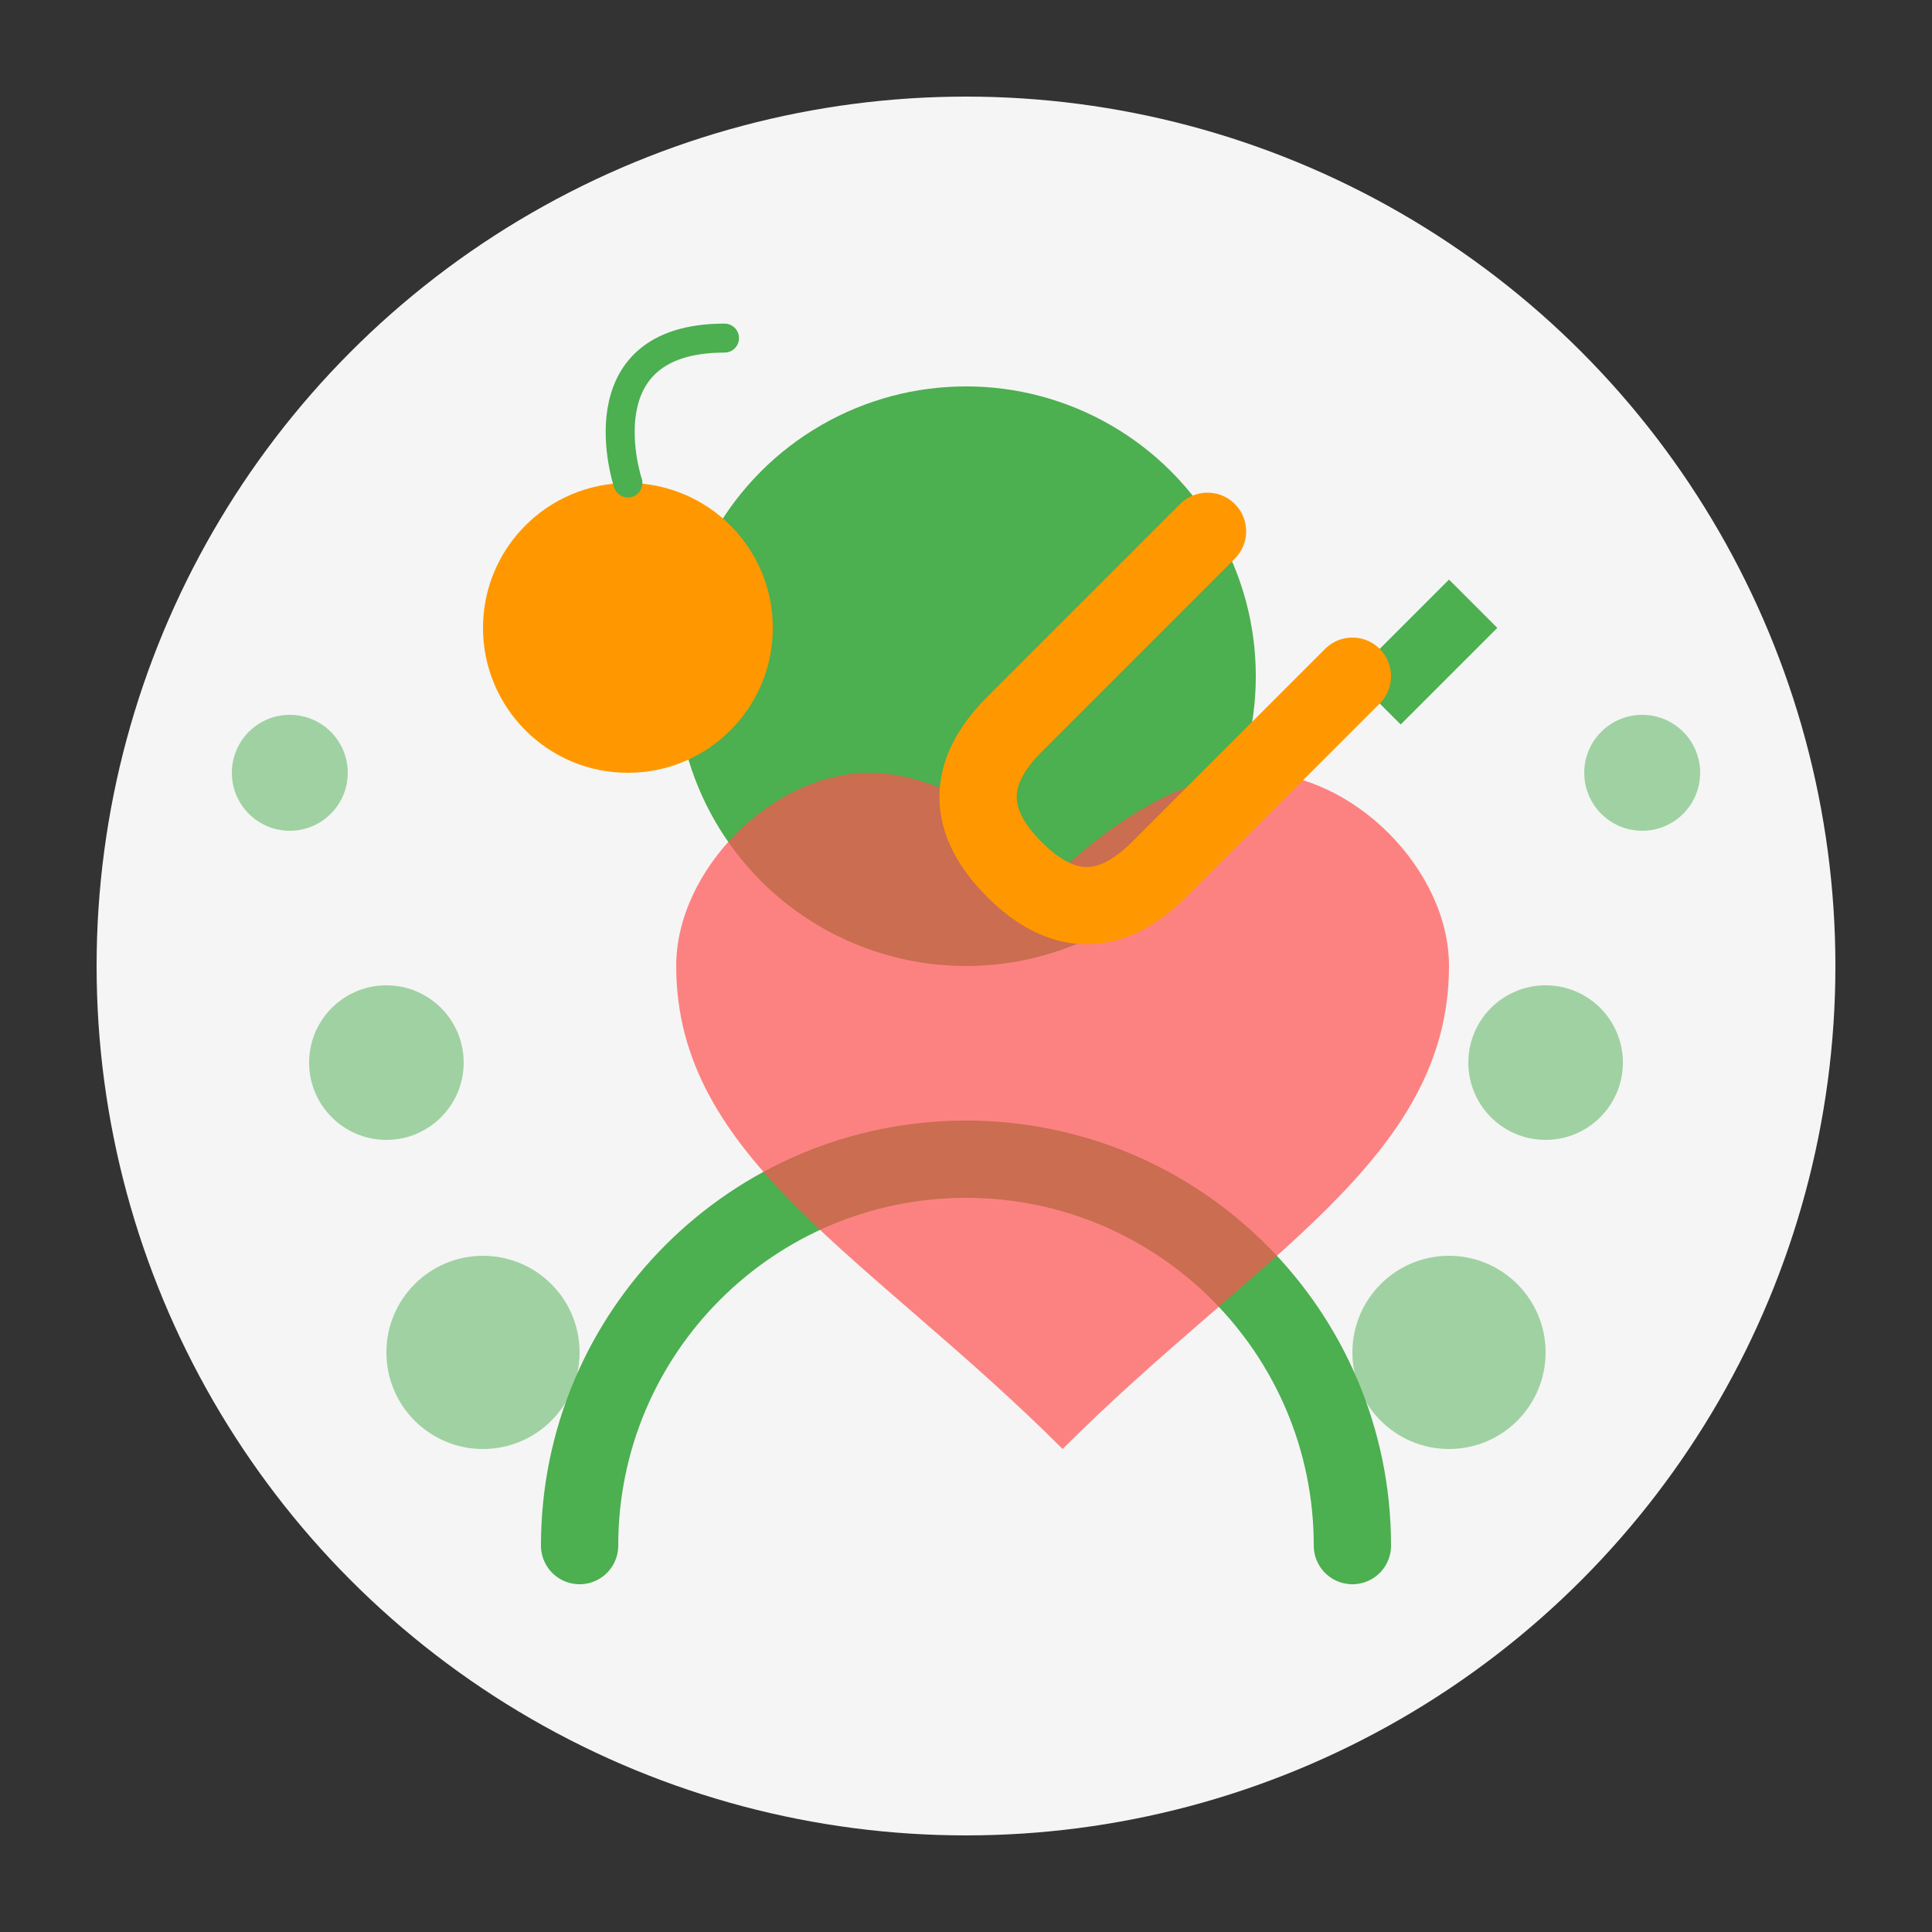 <svg width="200" height="200" viewBox="0 0 200 200" fill="none" xmlns="http://www.w3.org/2000/svg">
  <rect x="0" y="0" width="200" height="200" fill="#333333" stroke="none"/>
  <circle cx="100" cy="100" r="90" fill="#F5F5F5"/>
  
  <!-- Person silhouette -->
  <circle cx="100" cy="70" r="30" fill="#4CAF50"/>
  <path d="M140 160C140 137.91 122.09 120 100 120C77.91 120 60 137.91 60 160" stroke="#4CAF50" stroke-width="8" stroke-linecap="round"/>
  
  <!-- Heart symbol -->
  <path d="M110 90C110 90 120 80 130 80C140 80 150 90 150 100C150 120 130 130 110 150C90 130 70 120 70 100C70 90 80 80 90 80C100 80 110 90 110 90Z" fill="#FF5252" opacity="0.7"/>
  
  <!-- Apple symbol -->
  <circle cx="65" cy="65" r="15" fill="#FF9800"/>
  <path d="M65 50C65 50 60 35 75 35" stroke="#4CAF50" stroke-width="3" stroke-linecap="round"/>
  
  <!-- Carrot symbol -->
  <path d="M140 70L150 60L155 65L145 75L140 70Z" fill="#4CAF50"/>
  <path d="M140 70L120 90C115 95 110 95 105 90C100 85 100 80 105 75L125 55" stroke="#FF9800" stroke-width="8" stroke-linecap="round"/>
  
  <!-- Decorative circles -->
  <circle cx="50" cy="140" r="10" fill="#4CAF50" opacity="0.5"/>
  <circle cx="150" cy="140" r="10" fill="#4CAF50" opacity="0.5"/>
  <circle cx="40" cy="110" r="8" fill="#4CAF50" opacity="0.5"/>
  <circle cx="160" cy="110" r="8" fill="#4CAF50" opacity="0.5"/>
  <circle cx="30" cy="80" r="6" fill="#4CAF50" opacity="0.5"/>
  <circle cx="170" cy="80" r="6" fill="#4CAF50" opacity="0.5"/>
</svg>
